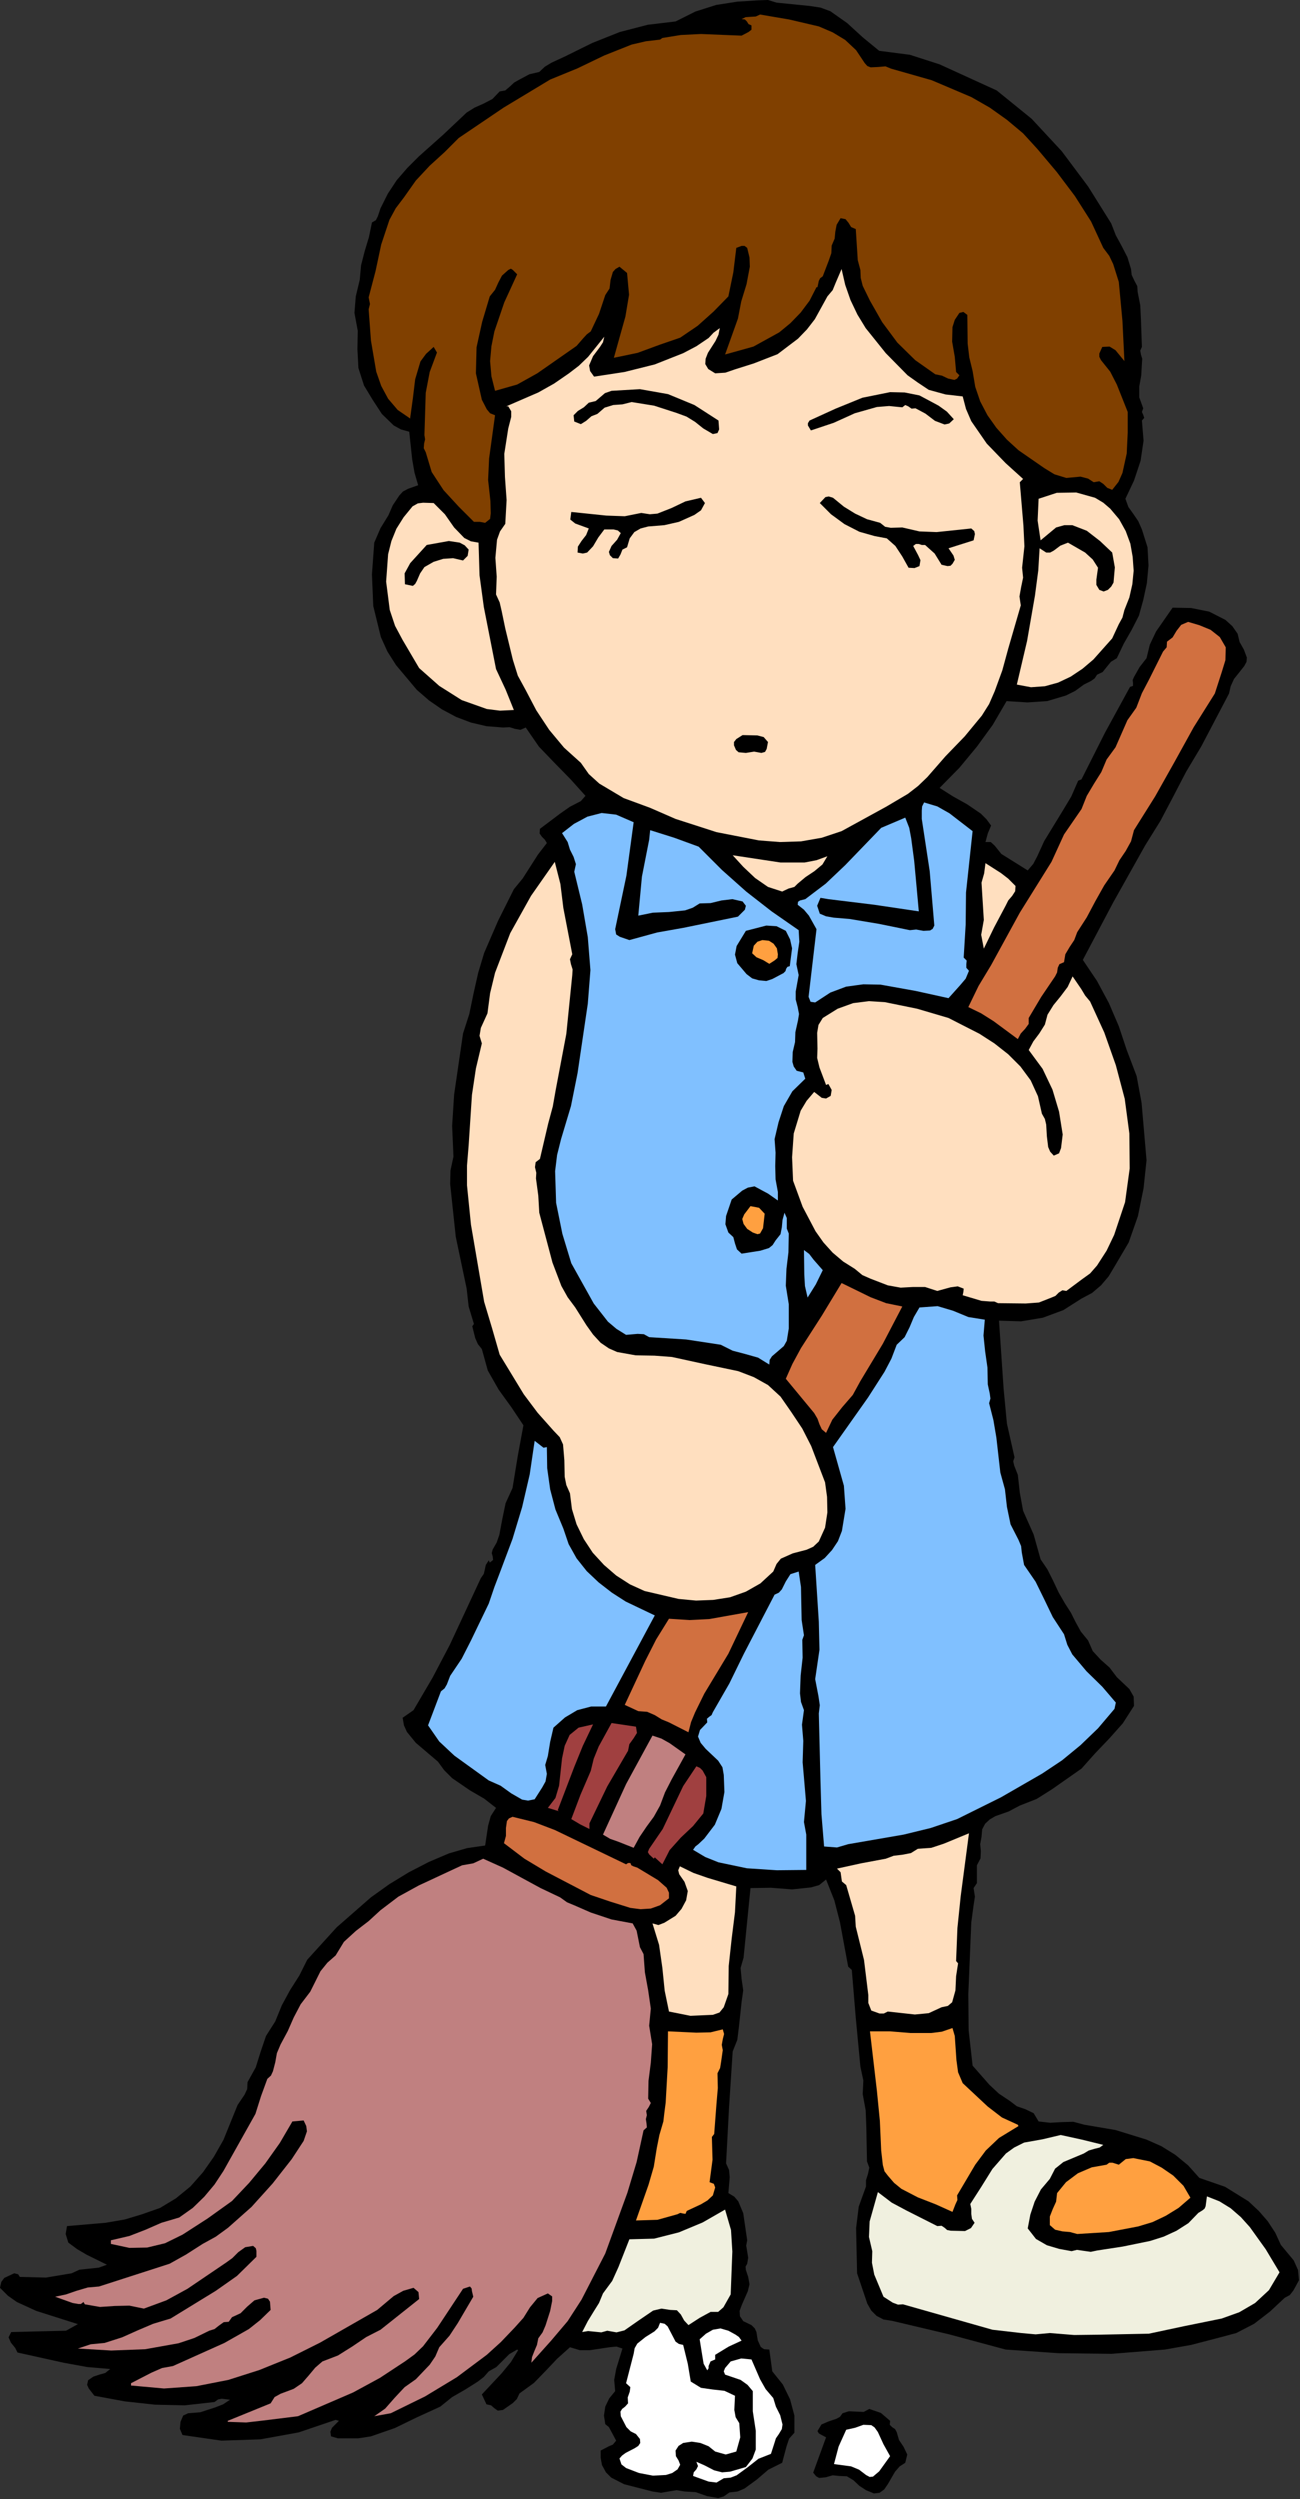<?xml version="1.0" encoding="UTF-8" standalone="no"?>
<svg
   xmlns:dc="http://purl.org/dc/elements/1.1/"
   xmlns:cc="http://creativecommons.org/ns#"
   xmlns:rdf="http://www.w3.org/1999/02/22-rdf-syntax-ns#"
   xmlns:svg="http://www.w3.org/2000/svg"
   xmlns="http://www.w3.org/2000/svg"
   xmlns:sodipodi="http://sodipodi.sourceforge.net/DTD/sodipodi-0.dtd"
   xmlns:inkscape="http://www.inkscape.org/namespaces/inkscape"
   version="1.0"
   width="100.051mm"
   height="192.303mm"
   id="svg98"
   sodipodi:docname="JPSCH006.WMF">
  <rect width="100%" height="100%" fill="#333333" stroke="none"/>
  <sodipodi:namedview
     pagecolor="#ffffff"
     bordercolor="#666666"
     borderopacity="1"
     objecttolerance="10"
     gridtolerance="10"
     guidetolerance="10"
     inkscape:pageopacity="0"
     inkscape:pageshadow="2"
     inkscape:window-width="640"
     inkscape:window-height="480"
     id="namedview100" />
  <defs
     id="defs6">
    <clipPath
       clipPathUnits="userSpaceOnUse"
       id="clipWmfPath1">
      <path
         d="M 0,0 L 378.048,0 L 378.048,726.72 L 0,726.72 z"
         id="path2" />
    </clipPath>
    <pattern
       id="WMFhbasepattern"
       patternUnits="userSpaceOnUse"
       width="6"
       height="6"
       x="0"
       y="0" />
  </defs>
  <path
     style="fill:#000000;fill-rule:evenodd;fill-opacity:1;stroke:none;"
     clip-path="url(#clipWmfPath1)"
     d="  M 235.488,1.728   L 238.656,2.208   L 241.536,3.264   L 246.432,6.72   L 250.944,10.848   L 255.744,14.784   L 264.672,15.936   L 273.312,18.72   L 289.92,26.304   L 300.096,34.56   L 308.832,43.968   L 316.512,54.24   L 323.232,64.992   L 324.576,68.448   L 326.304,71.616   L 327.936,74.784   L 328.992,78.24   L 329.184,79.968   L 329.952,81.6   L 330.816,83.232   L 330.912,84.864   L 331.68,88.8   L 331.872,92.736   L 332.16,100.896   L 331.68,101.952   L 331.872,103.104   L 332.256,104.352   L 332.16,105.696   L 331.968,109.152   L 331.392,112.416   L 331.392,115.584   L 332.544,118.752   L 332.16,119.808   L 332.544,120.672   L 332.832,121.536   L 332.16,122.304   L 332.64,128.16   L 331.776,134.016   L 329.856,139.776   L 327.36,145.056   L 328.224,147.456   L 329.664,149.472   L 331.104,151.584   L 332.16,153.984   L 333.792,159.168   L 334.08,164.448   L 333.6,169.632   L 332.544,174.528   L 331.296,179.04   L 329.184,183.168   L 326.88,187.2   L 324.864,191.424   L 323.136,192.48   L 321.888,194.016   L 320.736,195.456   L 319.104,196.224   L 318.432,197.28   L 317.376,198.048   L 315.264,199.104   L 312.768,200.928   L 310.08,202.272   L 304.608,203.904   L 298.848,204.288   L 292.8,203.904   L 288.768,210.816   L 284.16,217.152   L 279.072,223.296   L 273.312,229.152   L 277.248,231.648   L 281.376,233.952   L 285.312,236.64   L 286.944,238.272   L 288.288,240.096   L 287.328,242.4   L 286.656,244.896   L 288.192,244.896   L 289.344,245.952   L 291.264,248.352   L 298.944,253.152   L 300.576,251.232   L 301.728,249.024   L 303.744,244.608   L 309.024,235.968   L 311.616,231.648   L 313.632,227.04   L 314.592,226.656   L 321.408,213.12   L 328.704,199.776   L 329.568,199.488   L 329.568,198.624   L 329.472,197.76   L 329.856,196.896   L 331.488,194.016   L 333.504,191.424   L 334.464,187.488   L 336.288,183.648   L 341.088,176.736   L 346.464,176.832   L 351.744,177.888   L 356.448,180.288   L 358.464,182.112   L 360,184.32   L 360.576,186.72   L 361.824,188.928   L 362.688,191.232   L 362.592,192.48   L 361.92,193.728   L 358.944,197.472   L 357.984,199.584   L 357.504,201.696   L 349.44,217.056   L 345.024,224.448   L 341.28,231.648   L 337.536,238.752   L 333.12,245.856   L 323.808,262.464   L 314.976,279.168   L 319.104,285.312   L 322.56,291.744   L 325.44,298.464   L 327.744,305.376   L 330.624,312.96   L 332.064,320.736   L 333.504,337.44   L 332.64,345.6   L 331.008,353.664   L 328.32,361.344   L 324.192,368.352   L 322.464,371.232   L 320.256,373.824   L 317.664,376.032   L 314.592,377.664   L 309.312,381.024   L 303.36,383.232   L 297.024,384.288   L 290.592,384.096   L 291.936,403.968   L 292.896,414.048   L 295.104,423.84   L 294.72,424.992   L 295.008,426.24   L 296.064,428.928   L 296.64,434.112   L 297.6,439.392   L 300.672,446.304   L 302.688,453.504   L 304.704,456.48   L 306.336,459.744   L 307.968,463.2   L 309.792,466.368   L 311.52,469.056   L 312.864,471.744   L 314.4,474.528   L 316.512,477.12   L 317.856,480.192   L 320.16,482.688   L 322.752,484.992   L 324.864,487.776   L 328.512,491.232   L 329.76,493.44   L 329.856,496.128   L 326.592,501.216   L 322.656,505.632   L 318.528,509.952   L 314.592,514.368   L 305.952,520.416   L 301.536,523.2   L 296.64,525.12   L 293.376,526.848   L 289.536,528.192   L 287.904,529.152   L 286.56,530.4   L 285.696,532.032   L 285.504,534.24   L 285.12,536.352   L 285.312,538.368   L 285.216,540.48   L 284.16,542.496   L 284.16,546.048   L 284.16,547.68   L 283.2,549.12   L 283.584,551.616   L 283.2,554.112   L 282.528,559.104   L 281.664,579.936   L 281.76,590.496   L 282.912,600.768   L 287.808,606.336   L 290.592,608.928   L 293.76,611.04   L 295.776,612.576   L 298.272,613.44   L 300.672,614.592   L 302.112,616.992   L 305.472,617.376   L 308.832,617.184   L 312.192,617.088   L 315.456,617.952   L 324.48,619.488   L 333.504,622.272   L 337.824,624.192   L 341.856,626.688   L 345.6,629.76   L 348.864,633.408   L 356.352,636   L 363.168,640.224   L 366.144,643.008   L 368.736,645.984   L 370.944,649.344   L 372.576,652.896   L 376.32,657.408   L 377.568,660.192   L 377.856,663.168   L 376.224,666.144   L 375.168,667.488   L 373.728,668.256   L 369.408,672.288   L 364.8,675.84   L 359.616,678.528   L 353.856,680.064   L 346.464,681.984   L 338.88,683.328   L 323.328,684.576   L 307.776,684.384   L 292.512,683.328   L 276.096,678.912   L 259.488,674.976   L 256.992,674.592   L 254.976,673.536   L 253.44,672   L 252.288,669.984   L 249.312,661.152   L 249.024,648   L 249.792,641.76   L 251.904,635.904   L 251.904,634.08   L 252.48,632.256   L 252.864,630.432   L 252.192,628.608   L 252,618.624   L 251.808,613.728   L 250.944,609.024   L 251.136,605.088   L 250.272,601.056   L 248.928,586.848   L 247.776,572.928   L 246.72,571.968   L 244.32,559.008   L 242.688,552.672   L 240.288,546.624   L 238.272,548.256   L 235.872,548.928   L 230.4,549.504   L 224.256,549.024   L 218.304,549.12   L 216.288,569.376   L 215.424,572.352   L 215.712,575.52   L 216.192,578.88   L 215.712,582.24   L 214.944,589.44   L 214.464,593.28   L 213.12,596.64   L 212.064,612.96   L 211.2,629.184   L 212.064,631.104   L 212.256,633.216   L 211.872,637.824   L 213.6,638.88   L 214.752,640.224   L 216.192,643.68   L 217.344,651.552   L 217.056,653.088   L 217.344,654.816   L 217.632,656.64   L 217.344,658.368   L 216.864,659.232   L 216.96,660.192   L 217.632,662.208   L 218.016,664.32   L 217.536,666.336   L 215.808,670.272   L 215.136,672.096   L 215.232,673.632   L 216.192,675.072   L 218.592,676.224   L 219.552,677.184   L 220.032,678.24   L 220.416,680.64   L 221.28,682.56   L 222.24,683.232   L 223.776,683.328   L 224.64,689.664   L 227.712,693.504   L 229.824,697.824   L 231.072,702.528   L 231.072,707.52   L 229.536,709.248   L 228.768,711.552   L 227.52,716.256   L 223.488,718.272   L 220.128,721.152   L 216.576,723.744   L 214.56,724.608   L 212.16,724.896   L 210.528,726.048   L 208.896,726.528   L 205.632,725.952   L 202.368,724.8   L 199.104,724.608   L 196.8,724.224   L 194.496,724.608   L 192.288,724.992   L 189.792,724.608   L 181.536,722.496   L 177.792,720.576   L 176.256,719.04   L 175.104,716.928   L 174.72,714.816   L 174.72,712.704   L 177.12,711.456   L 178.272,710.976   L 179.232,709.824   L 177.792,707.136   L 177.12,705.888   L 176.064,705.024   L 175.68,702.528   L 176.064,699.936   L 177.216,697.536   L 178.944,695.424   L 178.656,692.16   L 179.232,688.992   L 181.056,683.04   L 179.328,682.464   L 177.312,682.656   L 171.552,683.52   L 168.672,683.52   L 165.792,682.656   L 162.048,686.016   L 158.688,689.568   L 155.328,693.024   L 151.104,696.096   L 150.336,697.728   L 149.184,698.88   L 146.304,700.896   L 144.768,701.088   L 143.712,700.32   L 142.848,699.552   L 141.504,699.264   L 140.16,696.384   L 145.92,690.24   L 148.608,686.976   L 150.72,683.52   L 150.432,683.328   L 148.128,684.672   L 146.208,686.592   L 144.384,688.416   L 142.176,689.664   L 140.736,691.296   L 139.008,692.64   L 135.36,694.944   L 131.52,697.152   L 128.064,699.936   L 121.344,703.008   L 114.816,706.176   L 107.904,708.576   L 104.16,709.152   L 100.128,709.152   L 98.304,709.152   L 96.288,708.576   L 96.096,707.232   L 96.576,706.08   L 98.592,704.064   L 97.632,703.776   L 86.88,707.424   L 75.744,709.44   L 64.416,709.824   L 53.088,708.192   L 52.32,706.368   L 52.512,704.352   L 53.28,702.528   L 54.72,701.856   L 58.272,701.568   L 62.688,700.128   L 64.896,699.264   L 66.912,697.92   L 64.512,697.632   L 63.456,697.824   L 62.4,698.592   L 53.76,699.552   L 45.024,699.36   L 36.288,698.4   L 27.456,696.768   L 25.824,694.656   L 25.344,693.6   L 25.632,692.256   L 27.168,691.2   L 28.896,690.624   L 30.624,690.144   L 32.064,688.992   L 25.344,688.416   L 18.528,687.168   L 5.088,684.192   L 4.416,682.848   L 3.168,681.312   L 2.496,679.776   L 3.264,678.24   L 10.944,678.048   L 19.2,677.856   L 22.656,675.936   L 10.56,672.096   L 4.896,669.504   L 2.304,667.68   L 0,665.376   L 0.384,663.648   L 1.248,662.496   L 4.128,661.152   L 5.28,661.44   L 5.76,662.208   L 13.344,662.4   L 20.832,661.152   L 23.136,660.096   L 25.92,659.808   L 28.704,659.52   L 31.104,658.656   L 25.248,655.776   L 22.464,654.144   L 19.872,652.224   L 19.104,649.728   L 19.488,647.424   L 30.72,646.464   L 36.288,645.504   L 41.376,643.968   L 46.56,642.144   L 51.168,639.36   L 55.392,635.904   L 59.04,631.776   L 62.208,627.264   L 64.992,622.368   L 69.12,612.192   L 71.136,609.216   L 71.904,607.584   L 72,605.568   L 74.4,601.248   L 75.84,596.64   L 77.376,592.128   L 80.064,587.904   L 81.984,583.2   L 84.384,578.784   L 87.072,574.56   L 89.376,569.952   L 97.92,560.544   L 107.904,551.808   L 113.28,547.968   L 118.944,544.512   L 124.704,541.536   L 130.56,539.04   L 135.84,537.504   L 141.12,536.736   L 141.984,530.976   L 142.752,528.192   L 144.288,525.792   L 140.832,523.104   L 136.704,520.704   L 131.52,517.152   L 129.216,514.848   L 127.392,512.352   L 120.96,506.88   L 118.368,503.712   L 117.504,501.792   L 117.12,499.584   L 120.288,497.376   L 125.856,487.872   L 130.848,478.368   L 139.872,458.976   L 140.736,457.728   L 141.024,456.48   L 141.312,455.136   L 142.176,453.792   L 142.464,454.464   L 143.424,453.696   L 143.328,452.736   L 143.04,451.68   L 143.328,450.624   L 144.48,448.608   L 145.248,446.4   L 146.112,441.792   L 147.072,437.184   L 149.088,432.768   L 150.624,423.36   L 152.256,414.528   L 148.8,409.344   L 145.056,404.16   L 141.888,398.592   L 140.16,392.352   L 139.008,390.912   L 138.24,389.184   L 137.376,385.728   L 137.856,385.056   L 136.32,379.968   L 135.744,374.784   L 132.576,359.712   L 130.944,344.352   L 131.04,340.416   L 131.904,336.384   L 131.52,327.456   L 132.096,318.336   L 134.688,300.576   L 136.512,294.912   L 137.76,288.864   L 139.104,282.912   L 140.832,277.152   L 144.864,267.84   L 149.472,258.624   L 152.064,255.456   L 154.272,252   L 156.48,248.544   L 159.072,245.184   L 158.496,244.224   L 157.632,243.36   L 156.96,242.4   L 157.056,241.056   L 162.912,236.64   L 165.792,234.624   L 168.96,232.992   L 170.304,231.456   L 165.984,226.656   L 161.376,221.952   L 156.768,217.152   L 152.928,211.584   L 151.392,212.256   L 149.76,211.968   L 148.224,211.488   L 146.304,211.584   L 141.504,211.2   L 136.992,210.144   L 132.672,208.512   L 128.544,206.304   L 124.8,203.712   L 121.248,200.64   L 115.2,193.44   L 112.704,189.504   L 110.784,185.28   L 108.576,176.256   L 108.192,167.04   L 108.864,157.824   L 110.688,153.6   L 112.992,149.856   L 114.24,146.976   L 116.16,144.096   L 117.216,142.944   L 118.656,142.176   L 121.632,141.12   L 120.576,137.472   L 119.904,133.632   L 119.04,125.568   L 116.64,124.896   L 114.528,123.744   L 111.072,120.384   L 108.384,116.256   L 105.888,112.128   L 104.256,107.04   L 103.968,101.568   L 104.064,96.192   L 103.104,91.008   L 103.488,86.208   L 104.64,81.408   L 105.024,77.184   L 106.08,73.056   L 107.328,68.928   L 108.192,64.704   L 109.344,64.032   L 109.92,62.88   L 110.688,60.576   L 112.8,56.352   L 115.392,52.416   L 118.464,48.864   L 121.824,45.504   L 128.928,39.168   L 135.744,32.736   L 138.048,31.296   L 140.64,30.144   L 143.232,28.8   L 145.344,26.592   L 146.976,26.304   L 148.224,25.248   L 149.568,24   L 151.104,23.136   L 153.984,21.6   L 156.864,20.928   L 158.496,19.392   L 160.416,18.24   L 164.544,16.32   L 172.32,12.48   L 180.288,9.312   L 188.448,7.2   L 196.512,6.24   L 202.272,3.36   L 208.32,1.44   L 214.464,0.48   L 220.512,0.096   L 223.392,0   L 225.888,0.768   L 235.488,1.728  z "
     id="path8" />
  <path
     style="fill:#804000;fill-rule:evenodd;fill-opacity:1;stroke:none;"
     clip-path="url(#clipWmfPath1)"
     d="  M 251.52,18.336   L 252.288,19.2   L 253.248,19.584   L 255.36,19.488   L 257.568,19.296   L 259.2,19.968   L 271.008,23.328   L 282.528,28.224   L 287.904,31.296   L 292.896,34.848   L 297.6,38.784   L 301.728,43.296   L 307.392,50.016   L 312.672,57.024   L 317.376,64.416   L 320.928,72.096   L 322.656,74.4   L 323.808,76.8   L 325.44,81.984   L 326.496,93.312   L 327.072,105.024   L 324.48,101.856   L 322.752,100.8   L 320.64,100.896   L 319.776,102.816   L 319.776,103.776   L 320.256,104.736   L 322.944,108.096   L 324.864,111.84   L 328.032,119.808   L 328.032,125.856   L 327.744,131.904   L 326.496,137.568   L 325.344,140.16   L 323.52,142.464   L 322.08,141.888   L 320.928,140.736   L 319.776,139.968   L 318.144,140.256   L 316.512,139.2   L 314.304,138.624   L 310.176,139.008   L 306.72,137.952   L 303.744,136.128   L 296.256,130.944   L 292.896,127.872   L 289.824,124.416   L 287.232,120.768   L 285.12,116.736   L 283.68,112.512   L 282.912,107.904   L 281.952,103.968   L 281.472,99.936   L 281.376,91.584   L 280.224,90.72   L 279.072,91.008   L 277.728,93.024   L 277.056,95.136   L 276.96,99.36   L 277.728,103.776   L 278.112,108.192   L 279.072,109.152   L 278.4,110.112   L 277.632,110.496   L 275.808,110.112   L 273.984,109.248   L 272.064,108.864   L 266.208,104.736   L 261.024,99.648   L 256.608,93.696   L 253.056,87.456   L 250.944,83.136   L 250.368,80.832   L 250.272,78.528   L 249.504,75.648   L 249.312,72.576   L 248.928,66.624   L 247.584,66.048   L 246.816,64.8   L 245.952,63.744   L 244.512,63.456   L 243.36,65.376   L 242.976,67.392   L 242.784,69.408   L 241.92,71.424   L 241.824,73.632   L 241.056,75.84   L 239.328,80.352   L 238.56,80.928   L 238.176,81.696   L 237.792,83.52   L 237.504,83.52   L 235.488,87.456   L 232.896,90.912   L 229.92,93.984   L 226.656,96.672   L 219.168,100.8   L 210.912,103.104   L 214.656,92.64   L 215.616,87.648   L 217.152,82.656   L 218.112,77.568   L 218.016,74.88   L 217.344,72.096   L 216.576,71.52   L 215.712,71.52   L 214.176,72.096   L 213.312,79.2   L 211.872,86.208   L 207.552,90.624   L 202.944,94.752   L 197.856,98.208   L 192,100.224   L 185.472,102.624   L 178.56,104.064   L 181.92,92.064   L 182.976,85.728   L 182.4,79.392   L 180.192,77.568   L 179.04,78.24   L 178.272,79.104   L 177.6,81.408   L 177.312,83.904   L 176.064,85.824   L 174.24,91.296   L 171.84,96.384   L 170.688,97.248   L 169.632,98.4   L 167.712,100.608   L 156.288,108.576   L 150.432,111.84   L 144,113.664   L 142.944,109.44   L 142.56,105.024   L 142.944,100.704   L 143.808,96.384   L 146.688,87.936   L 150.432,79.776   L 149.184,78.528   L 148.608,78.144   L 147.84,78.528   L 146.016,80.16   L 144.96,82.176   L 144,84.288   L 142.464,86.208   L 140.256,93.6   L 138.624,100.992   L 138.432,108.576   L 140.16,116.256   L 141.6,119.04   L 142.56,120.192   L 144,120.768   L 142.272,133.344   L 141.984,139.584   L 142.656,145.728   L 142.752,149.28   L 142.56,150.912   L 141.12,152.064   L 139.584,151.776   L 137.856,151.776   L 133.44,147.36   L 129.024,142.56   L 125.568,137.28   L 123.84,131.52   L 123.264,130.368   L 123.36,129.024   L 123.648,127.776   L 123.456,126.528   L 123.84,114.24   L 124.992,108.192   L 127.104,102.528   L 126.144,100.896   L 123.936,102.912   L 122.304,105.12   L 120.768,110.304   L 120.096,115.872   L 119.328,121.44   L 119.328,121.728   L 115.68,119.232   L 112.896,115.968   L 110.88,112.224   L 109.44,108.096   L 107.904,99.072   L 107.232,89.952   L 107.616,88.416   L 107.232,86.496   L 109.248,78.816   L 110.88,71.136   L 113.28,63.936   L 115.104,60.576   L 117.504,57.408   L 120.96,52.512   L 124.992,48.192   L 129.312,44.256   L 133.44,40.128   L 146.496,31.296   L 160.032,23.136   L 168,19.872   L 175.776,16.128   L 183.744,12.96   L 187.872,12   L 192,11.52   L 192.672,11.04   L 198.048,10.176   L 203.904,9.888   L 215.712,10.368   L 217.728,9.312   L 218.592,8.64   L 218.592,7.392   L 217.728,7.008   L 217.248,6.24   L 216.672,5.664   L 215.712,5.568   L 216.864,4.992   L 218.304,4.896   L 219.84,4.8   L 221.088,4.224   L 229.536,5.664   L 238.176,7.68   L 242.208,9.408   L 245.856,11.616   L 249.024,14.592   L 251.52,18.336  z "
     id="path10" />
  <path
     style="fill:#ffdfbf;fill-rule:evenodd;fill-opacity:1;stroke:none;"
     clip-path="url(#clipWmfPath1)"
     d="  M 264,109.152   L 266.976,111.264   L 270.144,113.376   L 275.04,114.72   L 280.032,115.296   L 280.992,118.944   L 282.528,122.496   L 287.04,129.024   L 292.512,134.688   L 297.6,139.296   L 296.64,140.256   L 297.696,152.832   L 297.984,158.88   L 297.312,165.12   L 297.6,168   L 297.024,170.784   L 296.544,173.472   L 296.928,176.064   L 293.28,188.64   L 291.552,194.976   L 289.344,201.024   L 287.712,204.768   L 285.6,208.128   L 280.608,214.176   L 275.04,219.936   L 269.76,225.984   L 267.072,228.576   L 264.096,230.88   L 257.76,234.624   L 244.8,241.728   L 239.04,243.648   L 232.992,244.704   L 226.848,244.896   L 220.704,244.416   L 208.416,242.016   L 196.512,238.176   L 189.024,234.912   L 181.44,232.128   L 174.336,227.904   L 171.264,225.12   L 168.96,221.856   L 164.064,217.44   L 159.744,212.256   L 156,206.592   L 152.928,200.736   L 150.624,196.512   L 149.184,191.904   L 146.976,182.784   L 145.92,177.696   L 145.344,175.2   L 144.288,172.896   L 144.48,167.712   L 144.096,162.24   L 144.576,156.96   L 145.44,154.56   L 146.976,152.352   L 147.36,145.44   L 146.88,138.72   L 146.688,132   L 147.84,124.608   L 148.704,121.248   L 148.704,119.616   L 147.84,118.176   L 147.264,118.176   L 156.576,114.144   L 161.184,111.552   L 165.504,108.576   L 168.384,106.368   L 171.072,103.776   L 175.776,97.92   L 175.392,99.552   L 174.528,100.896   L 172.512,103.584   L 171.36,106.272   L 171.648,107.904   L 172.8,109.536   L 181.632,108.192   L 190.464,105.984   L 198.72,102.72   L 202.56,100.704   L 206.112,98.304   L 207.552,96.768   L 209.376,95.424   L 208.992,97.344   L 208.128,99.168   L 205.92,102.624   L 205.248,104.352   L 205.152,105.888   L 206.016,107.328   L 208.032,108.576   L 211.008,108.384   L 213.792,107.424   L 219.264,105.696   L 226.176,103.008   L 232.128,98.496   L 234.72,95.808   L 237.024,92.832   L 240.672,86.208   L 242.208,84.384   L 243.072,82.272   L 244.8,78.24   L 245.856,82.848   L 247.392,87.264   L 249.408,91.488   L 251.808,95.424   L 257.664,102.72   L 264,109.152  z "
     id="path12" />
  <path
     style="fill:#000000;fill-rule:evenodd;fill-opacity:1;stroke:none;"
     clip-path="url(#clipWmfPath1)"
     d="  M 208.992,122.304   L 209.184,124.896   L 208.704,125.952   L 207.36,126.24   L 204.576,124.608   L 202.176,122.688   L 199.68,121.152   L 196.8,120.096   L 190.272,117.984   L 183.744,116.928   L 181.056,117.6   L 178.368,117.792   L 175.872,118.56   L 173.76,120.384   L 172.032,121.056   L 170.496,122.4   L 168.96,123.36   L 167.04,122.592   L 166.848,120.768   L 168.096,119.52   L 169.824,118.464   L 171.264,117.12   L 173.28,116.64   L 174.624,115.488   L 175.968,114.336   L 177.888,113.664   L 186.144,113.184   L 194.304,114.624   L 201.984,117.792   L 208.992,122.304  z "
     id="path14" />
  <path
     style="fill:#000000;fill-rule:evenodd;fill-opacity:1;stroke:none;"
     clip-path="url(#clipWmfPath1)"
     d="  M 277.44,121.92   L 276.096,123.168   L 274.752,123.456   L 271.968,122.4   L 269.184,120.288   L 266.304,118.752   L 265.152,118.848   L 264.192,118.176   L 263.328,117.792   L 262.464,118.464   L 258.624,118.08   L 255.072,118.368   L 248.64,120.192   L 242.496,122.976   L 235.872,125.184   L 235.008,123.744   L 235.008,123.072   L 235.488,122.304   L 243.072,118.848   L 250.848,115.68   L 258.912,114.048   L 263.136,114.144   L 267.456,115.008   L 273.024,117.984   L 275.424,119.712   L 277.44,121.92  z "
     id="path16" />
  <path
     style="fill:#ffdfbf;fill-rule:evenodd;fill-opacity:1;stroke:none;"
     clip-path="url(#clipWmfPath1)"
     d="  M 322.944,147.936   L 325.536,151.008   L 327.456,154.464   L 328.8,158.112   L 329.472,161.952   L 329.76,165.984   L 329.376,169.92   L 328.512,173.76   L 327.072,177.408   L 326.496,179.616   L 325.44,181.536   L 323.52,185.664   L 318.048,191.808   L 314.88,194.496   L 311.424,196.8   L 307.776,198.528   L 303.936,199.584   L 299.904,199.872   L 295.776,199.104   L 298.752,186.432   L 301.056,173.184   L 302.016,165.888   L 302.4,159.456   L 304.32,160.704   L 305.472,160.704   L 306.528,160.128   L 308.448,158.688   L 310.656,157.824   L 315.648,160.704   L 317.856,162.72   L 319.392,165.12   L 318.912,168.576   L 318.912,170.112   L 319.776,171.552   L 321.024,172.032   L 322.272,171.552   L 323.232,170.592   L 323.904,169.44   L 324.288,165.024   L 323.52,160.704   L 319.968,157.344   L 316.128,154.368   L 311.904,152.736   L 309.6,152.736   L 307.2,153.408   L 302.688,157.152   L 301.824,151.392   L 302.112,145.056   L 307.392,143.328   L 313.056,143.232   L 318.528,144.768   L 320.928,146.208   L 322.944,147.936  z "
     id="path18" />
  <path
     style="fill:#000000;fill-rule:evenodd;fill-opacity:1;stroke:none;"
     clip-path="url(#clipWmfPath1)"
     d="  M 205.056,146.304   L 203.904,148.416   L 201.984,149.76   L 197.472,151.776   L 193.248,152.736   L 188.544,153.12   L 186.336,153.696   L 184.512,154.752   L 183.168,156.576   L 182.4,159.168   L 181.056,159.84   L 180.48,161.28   L 179.808,162.432   L 178.272,162.336   L 177.408,161.472   L 177.12,160.512   L 177.888,158.784   L 179.52,156.96   L 180.576,155.04   L 179.712,154.272   L 178.464,153.984   L 175.776,153.984   L 174.048,156.288   L 172.512,158.88   L 170.784,160.704   L 169.536,160.992   L 168,160.704   L 168.096,158.976   L 169.152,157.344   L 170.496,155.616   L 171.264,153.696   L 167.328,152.256   L 165.888,151.104   L 166.176,148.896   L 176.352,149.952   L 181.728,150.144   L 186.528,149.184   L 189.024,149.568   L 191.232,149.376   L 195.36,147.744   L 199.392,145.824   L 203.904,144.768   L 205.056,146.304  z "
     id="path20" />
  <path
     style="fill:#000000;fill-rule:evenodd;fill-opacity:1;stroke:none;"
     clip-path="url(#clipWmfPath1)"
     d="  M 242.304,144.768   L 245.472,147.36   L 248.736,149.376   L 252.192,151.008   L 256.032,152.064   L 257.472,153.216   L 259.104,153.504   L 262.464,153.408   L 267.456,154.56   L 272.448,154.752   L 282.528,153.696   L 283.392,154.464   L 283.584,155.328   L 283.2,157.152   L 275.904,159.456   L 277.344,161.568   L 277.728,162.816   L 277.056,163.968   L 276.48,164.544   L 275.616,164.64   L 273.888,164.256   L 271.872,160.992   L 269.088,158.496   L 268.128,158.496   L 267.264,158.208   L 266.4,158.208   L 265.632,158.784   L 267.072,161.472   L 267.744,162.912   L 267.456,164.64   L 266.016,165.216   L 264.288,165.12   L 262.464,161.856   L 260.448,158.784   L 257.952,156.576   L 254.4,155.904   L 249.984,154.656   L 245.664,152.448   L 241.728,149.568   L 238.464,146.304   L 240.096,144.576   L 241.056,144.384   L 242.304,144.768  z "
     id="path22" />
  <path
     style="fill:#ffdfbf;fill-rule:evenodd;fill-opacity:1;stroke:none;"
     clip-path="url(#clipWmfPath1)"
     d="  M 126.144,146.304   L 129.408,149.568   L 132.096,153.408   L 135.072,156.48   L 136.992,157.44   L 139.2,157.824   L 139.488,167.328   L 140.736,176.544   L 144.288,194.592   L 147.072,200.544   L 149.472,206.496   L 145.44,206.688   L 141.6,206.208   L 134.304,203.616   L 127.776,199.488   L 121.92,194.304   L 117.12,186.144   L 114.912,182.016   L 113.376,177.408   L 112.32,169.152   L 112.896,161.184   L 113.856,157.344   L 115.296,153.792   L 117.408,150.432   L 120,147.264   L 121.536,146.4   L 123.072,146.208   L 126.144,146.304  z "
     id="path24" />
  <path
     style="fill:#000000;fill-rule:evenodd;fill-opacity:1;stroke:none;"
     clip-path="url(#clipWmfPath1)"
     d="  M 136.32,159.84   L 136.032,161.664   L 134.688,163.008   L 131.808,162.336   L 128.928,162.528   L 126.144,163.392   L 123.456,164.928   L 122.208,166.752   L 121.248,168.96   L 120.768,169.824   L 120.096,170.4   L 117.792,169.92   L 117.696,166.752   L 119.328,163.776   L 124.128,158.496   L 130.56,157.344   L 133.728,157.824   L 135.168,158.592   L 136.32,159.84  z "
     id="path26" />
  <path
     style="fill:#d17040;fill-rule:evenodd;fill-opacity:1;stroke:none;"
     clip-path="url(#clipWmfPath1)"
     d="  M 356.544,188.256   L 356.448,192   L 355.392,195.456   L 353.376,201.696   L 347.232,211.488   L 341.664,221.568   L 336,231.648   L 329.856,241.44   L 328.992,244.704   L 327.456,247.488   L 325.632,250.176   L 324.192,253.152   L 321.216,257.472   L 318.624,262.08   L 316.128,266.784   L 313.344,271.104   L 312.48,273.408   L 311.136,275.424   L 309.888,277.536   L 309.504,279.84   L 308.16,280.416   L 307.68,281.472   L 307.488,282.816   L 306.912,283.968   L 302.88,289.92   L 299.232,296.064   L 299.232,297.792   L 298.176,299.232   L 296.928,300.576   L 296.064,302.208   L 289.056,297.024   L 285.408,294.72   L 281.664,292.896   L 284.64,286.752   L 288.288,280.704   L 296.64,265.44   L 305.856,250.656   L 309.504,242.688   L 314.592,235.296   L 316.128,231.456   L 318.24,227.904   L 320.352,224.544   L 321.888,220.896   L 324.48,217.344   L 326.208,213.408   L 327.936,209.472   L 330.528,205.824   L 332.16,201.6   L 334.272,197.568   L 338.304,189.504   L 339.36,188.256   L 339.456,186.624   L 341.088,185.376   L 342.24,183.456   L 343.584,181.728   L 345.6,180.864   L 348.864,181.824   L 352.128,183.168   L 354.816,185.28   L 356.544,188.256  z "
     id="path28" />
  <path
     style="fill:#000000;fill-rule:evenodd;fill-opacity:1;stroke:none;"
     clip-path="url(#clipWmfPath1)"
     d="  M 223.392,215.808   L 223.008,217.824   L 222.528,218.688   L 221.472,218.976   L 219.36,218.592   L 216.96,218.976   L 214.848,218.784   L 214.08,218.112   L 213.504,216.768   L 213.504,215.808   L 214.176,214.944   L 216,213.792   L 220.32,213.888   L 222.144,214.368   L 223.392,215.808  z "
     id="path30" />
  <path
     style="fill:#80c0ff;fill-rule:evenodd;fill-opacity:1;stroke:none;"
     clip-path="url(#clipWmfPath1)"
     d="  M 282.912,241.728   L 280.992,259.584   L 280.896,268.896   L 280.32,278.496   L 281.184,279.36   L 281.088,280.416   L 281.088,281.472   L 281.856,282.336   L 280.896,284.64   L 279.264,286.56   L 275.904,290.304   L 266.304,288.192   L 256.128,286.368   L 251.136,286.272   L 246.144,286.944   L 241.536,288.672   L 237.12,291.552   L 235.776,291.36   L 235.2,289.92   L 237.504,270.24   L 235.296,266.304   L 233.856,264.576   L 232.032,263.136   L 232.128,262.272   L 232.704,261.888   L 234.24,261.504   L 240.192,256.992   L 245.856,251.616   L 256.32,240.768   L 263.328,237.792   L 264.48,240.768   L 265.056,243.84   L 265.92,250.368   L 266.592,257.664   L 267.264,265.056   L 254.304,263.136   L 240.96,261.504   L 238.656,261.12   L 237.696,263.424   L 238.464,265.728   L 240.288,266.496   L 242.496,266.88   L 247.104,267.264   L 255.744,268.704   L 264.672,270.528   L 266.496,270.336   L 268.608,270.72   L 270.528,270.624   L 271.296,270.144   L 271.776,269.184   L 270.432,253.344   L 268.128,238.176   L 268.128,235.776   L 268.224,234.528   L 268.8,233.376   L 272.64,234.528   L 276.192,236.544   L 282.912,241.728  z "
     id="path32" />
  <path
     style="fill:#80c0ff;fill-rule:evenodd;fill-opacity:1;stroke:none;"
     clip-path="url(#clipWmfPath1)"
     d="  M 184.32,239.136   L 182.208,254.688   L 178.944,270.24   L 179.232,271.776   L 180.288,272.448   L 183.072,273.408   L 191.136,271.2   L 198.72,269.856   L 214.656,266.592   L 216.672,264.576   L 216.96,263.424   L 216,262.176   L 213.024,261.504   L 209.856,261.888   L 206.688,262.656   L 203.52,262.752   L 201.504,264   L 199.296,264.768   L 194.592,265.248   L 189.888,265.44   L 185.664,266.304   L 186.72,254.976   L 188.832,244.224   L 189.12,241.44   L 196.128,243.648   L 203.232,246.24   L 210.048,253.056   L 217.056,259.296   L 224.448,265.056   L 232.32,270.528   L 232.512,273.888   L 232.032,277.152   L 231.648,280.416   L 232.32,283.584   L 231.456,288.384   L 231.456,290.688   L 232.032,292.896   L 232.416,294.912   L 232.128,296.736   L 231.36,300.192   L 231.264,303.072   L 230.592,305.952   L 230.496,308.832   L 230.88,310.176   L 231.744,311.424   L 233.664,311.904   L 234.24,313.728   L 230.496,317.376   L 228,321.696   L 226.464,326.4   L 225.312,331.296   L 225.6,335.232   L 225.504,339.168   L 225.6,343.008   L 226.272,346.656   L 226.272,349.152   L 223.392,347.136   L 219.456,345.024   L 217.536,345.408   L 215.904,346.272   L 212.832,348.864   L 211.2,353.664   L 211.008,356.064   L 211.872,358.464   L 213.312,359.808   L 213.792,361.632   L 214.368,363.36   L 215.712,364.608   L 221.184,363.744   L 223.68,362.976   L 224.736,362.112   L 225.6,360.768   L 227.04,358.944   L 227.424,356.928   L 227.616,354.816   L 228.192,352.704   L 228.864,354.24   L 228.864,355.776   L 228.864,357.312   L 229.44,358.752   L 229.344,364.224   L 228.768,369.024   L 228.576,373.92   L 229.44,379.296   L 229.44,386.4   L 228.864,389.952   L 228,391.488   L 226.56,392.736   L 224.544,394.464   L 223.872,395.52   L 223.776,396.864   L 220.512,394.848   L 216.768,393.792   L 213.12,392.832   L 209.664,391.104   L 199.584,389.568   L 188.832,388.896   L 187.296,388.032   L 185.472,387.936   L 182.112,388.224   L 179.328,386.496   L 176.832,384.384   L 172.704,379.104   L 166.176,367.392   L 163.584,358.848   L 161.76,349.824   L 161.472,340.608   L 162.048,335.904   L 163.2,331.296   L 166.08,321.696   L 168,312.096   L 170.976,291.936   L 171.744,282.144   L 170.976,272.544   L 169.344,263.04   L 167.04,253.536   L 167.52,251.328   L 166.848,249.216   L 165.792,247.104   L 165.12,244.896   L 163.488,242.304   L 166.944,239.616   L 170.88,237.504   L 175.008,236.448   L 179.232,236.928   L 184.32,239.136  z "
     id="path34" />
  <path
     style="fill:#ffdfbf;fill-rule:evenodd;fill-opacity:1;stroke:none;"
     clip-path="url(#clipWmfPath1)"
     d="  M 240.672,249.024   L 239.232,251.424   L 236.928,253.344   L 234.336,255.072   L 232.032,256.992   L 231.072,257.952   L 229.344,258.432   L 227.52,259.296   L 223.392,257.952   L 219.648,255.36   L 216.192,252.096   L 213.12,248.736   L 227.04,250.848   L 234.048,250.848   L 237.504,250.176   L 240.672,249.024  z "
     id="path36" />
  <path
     style="fill:#ffdfbf;fill-rule:evenodd;fill-opacity:1;stroke:none;"
     clip-path="url(#clipWmfPath1)"
     d="  M 163.872,264.096   L 166.464,277.536   L 165.792,278.976   L 166.08,280.416   L 166.56,281.952   L 166.464,283.584   L 164.736,300.672   L 161.664,316.896   L 160.8,321.792   L 159.456,326.784   L 157.056,337.056   L 155.808,338.016   L 155.616,339.456   L 156,341.088   L 155.904,342.72   L 156.576,347.712   L 156.864,352.704   L 160.704,367.2   L 163.296,374.016   L 165.12,377.28   L 167.328,380.256   L 170.592,385.44   L 172.512,388.128   L 174.72,390.528   L 177.12,392.16   L 179.52,393.216   L 184.896,394.176   L 190.368,394.272   L 195.456,394.656   L 205.152,396.768   L 214.752,398.784   L 219.264,400.512   L 223.392,402.816   L 227.04,406.176   L 230.112,410.592   L 233.376,415.488   L 235.968,420.576   L 240,431.136   L 240.576,435.36   L 240.672,439.872   L 240,444.288   L 238.176,448.32   L 236.544,449.856   L 234.624,450.72   L 230.592,451.776   L 227.136,453.312   L 225.888,454.848   L 224.928,457.056   L 221.184,460.512   L 216.96,462.912   L 212.352,464.544   L 207.456,465.312   L 202.464,465.504   L 197.376,465.024   L 187.488,462.72   L 183.264,460.8   L 179.232,458.208   L 175.68,455.136   L 172.416,451.584   L 169.824,447.648   L 167.712,443.328   L 166.368,438.912   L 165.792,434.304   L 164.736,431.904   L 164.256,429.504   L 164.16,424.704   L 163.776,420.096   L 162.816,417.984   L 160.992,416.064   L 156.384,410.88   L 152.352,405.504   L 145.344,393.984   L 143.136,386.304   L 140.832,378.624   L 136.992,356.16   L 135.84,344.736   L 135.84,338.976   L 136.32,333.12   L 137.28,318.432   L 138.432,310.752   L 140.16,303.456   L 139.488,301.248   L 139.872,298.944   L 141.792,294.72   L 142.56,288.864   L 144,282.912   L 148.416,271.392   L 154.464,260.544   L 161.376,250.656   L 163.008,257.088   L 163.872,264.096  z "
     id="path38" />
  <path
     style="fill:#ffdfbf;fill-rule:evenodd;fill-opacity:1;stroke:none;"
     clip-path="url(#clipWmfPath1)"
     d="  M 295.392,257.664   L 295.296,259.2   L 294.432,260.544   L 293.28,261.888   L 292.512,263.424   L 289.152,269.76   L 286.176,275.904   L 285.408,271.872   L 286.176,267.552   L 285.504,256.704   L 286.272,254.016   L 286.656,251.04   L 291.168,253.92   L 293.28,255.552   L 295.392,257.664  z "
     id="path40" />
  <path
     style="fill:#000000;fill-rule:evenodd;fill-opacity:1;stroke:none;"
     clip-path="url(#clipWmfPath1)"
     d="  M 228.576,270.72   L 229.824,273.216   L 230.4,275.808   L 229.728,280.992   L 229.056,281.184   L 228.672,281.76   L 228.48,282.432   L 227.904,283.008   L 224.64,284.736   L 222.912,285.312   L 220.8,285.12   L 218.784,284.544   L 217.152,283.296   L 214.464,280.128   L 213.792,277.632   L 214.272,275.136   L 216.96,270.72   L 222.912,269.184   L 225.888,269.376   L 228.576,270.72  z "
     id="path42" />
  <path
     style="fill:#ffa040;fill-rule:evenodd;fill-opacity:1;stroke:none;"
     clip-path="url(#clipWmfPath1)"
     d="  M 226.272,277.536   L 226.176,278.592   L 225.408,279.264   L 223.776,280.32   L 222.048,279.264   L 220.032,278.4   L 218.784,277.248   L 219.264,275.04   L 220.32,273.888   L 221.76,273.408   L 223.68,273.6   L 225.024,274.464   L 225.984,275.808   L 226.272,277.536  z "
     id="path44" />
  <path
     style="fill:#ffdfbf;fill-rule:evenodd;fill-opacity:1;stroke:none;"
     clip-path="url(#clipWmfPath1)"
     d="  M 317.088,291.264   L 321.216,300.288   L 324.576,309.792   L 327.168,319.584   L 328.512,329.664   L 328.608,339.84   L 327.264,349.632   L 324.096,359.136   L 321.888,363.744   L 319.104,368.064   L 317.088,370.368   L 314.688,372.096   L 310.176,375.456   L 309.024,375.264   L 307.968,375.936   L 307.008,376.896   L 305.856,377.376   L 302.208,378.816   L 298.368,379.104   L 290.304,379.008   L 289.248,378.528   L 288,378.528   L 285.504,378.336   L 280.032,376.704   L 280.224,375.744   L 280.32,374.784   L 278.592,374.112   L 276.48,374.4   L 272.64,375.456   L 269.088,374.304   L 265.536,374.304   L 261.984,374.496   L 258.24,373.824   L 253.248,371.904   L 250.848,370.848   L 248.64,369.024   L 245.28,366.912   L 242.208,364.32   L 239.52,361.344   L 237.216,358.08   L 233.472,350.976   L 230.688,343.392   L 230.4,336.576   L 230.88,329.664   L 232.896,323.04   L 234.624,320.16   L 236.832,317.568   L 239.04,319.296   L 240.288,319.488   L 241.632,318.72   L 241.92,316.992   L 240.96,315.264   L 240.288,315.552   L 238.368,310.464   L 237.696,307.68   L 237.792,304.992   L 237.696,300.384   L 238.08,298.08   L 239.328,296.064   L 243.648,293.376   L 248.16,291.744   L 252.768,291.168   L 257.376,291.456   L 266.784,293.376   L 275.904,296.064   L 284.928,300.672   L 289.248,303.456   L 293.28,306.624   L 296.832,310.176   L 299.808,314.208   L 301.92,318.816   L 303.072,323.904   L 303.936,325.44   L 304.32,327.072   L 304.512,330.432   L 304.896,333.6   L 305.472,334.944   L 306.528,336.096   L 308.064,335.424   L 308.64,333.888   L 309.12,329.952   L 308.064,323.328   L 306.144,316.896   L 303.264,310.848   L 299.232,305.376   L 300.576,302.88   L 302.304,300.576   L 303.936,297.984   L 304.704,295.104   L 306.432,292.32   L 308.544,289.728   L 310.56,287.04   L 312,283.968   L 314.496,287.616   L 315.648,289.536   L 317.088,291.264  z "
     id="path46" />
  <path
     style="fill:#ffa040;fill-rule:evenodd;fill-opacity:1;stroke:none;"
     clip-path="url(#clipWmfPath1)"
     d="  M 222.432,352.992   L 221.952,357.216   L 221.088,358.752   L 220.32,358.944   L 218.976,358.464   L 217.344,357.408   L 216.288,355.968   L 215.904,354.528   L 216.48,353.184   L 218.304,350.784   L 220.8,351.264   L 222.432,352.992  z "
     id="path48" />
  <path
     style="fill:#80c0ff;fill-rule:evenodd;fill-opacity:1;stroke:none;"
     clip-path="url(#clipWmfPath1)"
     d="  M 239.328,369.408   L 237.312,373.536   L 234.912,377.376   L 234.144,374.016   L 233.952,370.656   L 233.856,363.552   L 235.392,364.704   L 236.64,366.336   L 239.328,369.408  z "
     id="path50" />
  <path
     style="fill:#d17040;fill-rule:evenodd;fill-opacity:1;stroke:none;"
     clip-path="url(#clipWmfPath1)"
     d="  M 262.464,379.968   L 256.8,390.816   L 250.272,401.664   L 248.064,405.696   L 244.992,409.248   L 242.112,412.896   L 240.288,416.736   L 239.04,415.68   L 238.368,414.24   L 237.792,412.608   L 236.832,410.976   L 228.576,400.992   L 230.496,396.672   L 232.992,392.064   L 239.04,382.656   L 244.8,373.152   L 253.248,377.28   L 257.76,379.008   L 262.464,379.968  z "
     id="path52" />
  <path
     style="fill:#80c0ff;fill-rule:evenodd;fill-opacity:1;stroke:none;"
     clip-path="url(#clipWmfPath1)"
     d="  M 286.464,383.808   L 286.08,388.416   L 286.56,393.024   L 287.232,397.728   L 287.328,402.624   L 287.904,405.312   L 288.096,406.752   L 287.712,408.096   L 288.96,412.992   L 289.824,418.08   L 290.976,428.256   L 292.32,433.152   L 292.896,438.24   L 293.952,443.328   L 296.256,447.84   L 297.024,449.664   L 297.216,451.488   L 297.888,455.136   L 301.248,460.032   L 303.744,465.12   L 306.24,470.304   L 309.504,475.296   L 310.464,478.368   L 311.904,481.152   L 316.032,486.048   L 320.64,490.56   L 324.576,495.168   L 324.192,496.992   L 319.392,502.656   L 314.304,507.552   L 308.928,511.968   L 303.168,515.808   L 291.168,522.72   L 278.4,529.056   L 270.72,531.648   L 262.848,533.568   L 246.72,536.352   L 243.456,537.312   L 239.712,537.024   L 238.944,527.616   L 238.656,517.728   L 238.176,498.336   L 238.464,495.936   L 238.08,493.344   L 237.12,488.352   L 238.368,479.808   L 238.176,471.648   L 237.12,455.136   L 239.904,453.12   L 242.016,450.816   L 243.744,448.224   L 244.896,445.248   L 245.952,438.816   L 245.472,432.096   L 242.304,420.864   L 252.48,406.464   L 257.28,398.976   L 259.296,395.136   L 260.832,391.104   L 263.136,388.896   L 264.576,386.016   L 265.824,383.04   L 267.456,380.256   L 272.736,379.872   L 277.248,381.216   L 281.664,383.04   L 286.464,383.808  z "
     id="path54" />
  <path
     style="fill:#80c0ff;fill-rule:evenodd;fill-opacity:1;stroke:none;"
     clip-path="url(#clipWmfPath1)"
     d="  M 159.072,420.864   L 159.168,427.008   L 160.032,433.152   L 161.568,439.008   L 163.872,444.576   L 165.408,449.088   L 167.712,453.216   L 170.688,456.96   L 174.144,460.224   L 177.984,463.2   L 182.016,465.792   L 190.464,469.824   L 176.256,496.32   L 171.936,496.32   L 167.904,497.376   L 164.352,499.488   L 160.992,502.464   L 160.032,506.592   L 159.36,510.72   L 158.592,513.312   L 159.072,515.904   L 158.688,518.112   L 157.728,519.84   L 155.52,523.296   L 153.6,523.68   L 151.872,523.392   L 148.704,521.568   L 145.632,519.36   L 142.176,517.824   L 132.192,510.624   L 127.776,506.496   L 124.512,501.792   L 128.256,491.904   L 129.312,491.04   L 129.984,489.888   L 130.944,487.392   L 134.304,482.4   L 136.992,477.12   L 142.176,466.368   L 143.808,461.568   L 145.632,456.768   L 149.088,447.552   L 151.872,438.336   L 154.08,428.832   L 155.52,419.04   L 157.248,420.384   L 158.112,421.056   L 159.072,420.864  z "
     id="path56" />
  <path
     style="fill:#80c0ff;fill-rule:evenodd;fill-opacity:1;stroke:none;"
     clip-path="url(#clipWmfPath1)"
     d="  M 232.32,457.056   L 232.992,461.568   L 233.088,466.368   L 233.184,471.168   L 233.856,475.584   L 233.376,476.928   L 233.472,482.112   L 232.896,487.296   L 232.704,492.48   L 232.992,494.976   L 233.856,497.376   L 233.28,501.6   L 233.664,506.304   L 233.472,512.544   L 233.952,518.112   L 234.432,523.776   L 233.856,529.92   L 234.528,533.568   L 234.528,536.928   L 234.528,543.84   L 225.984,543.936   L 217.248,543.36   L 208.992,541.632   L 205.152,540.096   L 201.6,537.984   L 202.272,537.024   L 203.136,536.352   L 204.864,534.72   L 207.936,530.688   L 209.856,526.08   L 210.72,521.184   L 210.528,516.192   L 210.144,513.984   L 208.896,512.064   L 205.248,508.608   L 203.808,506.88   L 203.04,505.056   L 203.616,503.136   L 205.728,500.928   L 205.632,499.872   L 206.304,499.296   L 206.976,498.816   L 207.36,497.952   L 212.16,489.6   L 216.384,480.96   L 225.312,463.776   L 226.56,463.2   L 227.424,462.24   L 228.576,459.936   L 229.92,457.824   L 232.32,457.056  z "
     id="path58" />
  <path
     style="fill:#d17040;fill-rule:evenodd;fill-opacity:1;stroke:none;"
     clip-path="url(#clipWmfPath1)"
     d="  M 217.632,468.864   L 211.872,480.96   L 204.864,492.576   L 202.176,498.048   L 201.024,500.832   L 200.256,503.808   L 194.592,500.928   L 192.48,500.064   L 190.464,498.816   L 188.256,497.856   L 185.664,497.664   L 181.728,495.84   L 187.68,483.072   L 190.848,476.832   L 194.592,470.784   L 200.64,471.168   L 206.304,470.88   L 217.632,468.864  z "
     id="path60" />
  <path
     style="fill:#a04040;fill-rule:evenodd;fill-opacity:1;stroke:none;"
     clip-path="url(#clipWmfPath1)"
     d="  M 172.512,501.504   L 169.536,507.744   L 167.04,513.888   L 162.24,526.464   L 162.528,526.752   L 159.36,525.792   L 161.568,522.912   L 162.624,519.36   L 163.488,511.392   L 164.256,507.744   L 165.696,504.576   L 168.288,502.464   L 172.512,501.504  z "
     id="path62" />
  <path
     style="fill:#a04040;fill-rule:evenodd;fill-opacity:1;stroke:none;"
     clip-path="url(#clipWmfPath1)"
     d="  M 184.992,502.176   L 185.28,504   L 184.32,505.536   L 183.072,507.264   L 182.688,509.184   L 176.64,519.552   L 171.456,530.304   L 171.456,531.936   L 168.768,530.592   L 166.176,529.056   L 168.864,521.952   L 171.84,515.04   L 172.704,511.488   L 174.144,507.936   L 177.888,501.12   L 184.992,502.176  z "
     id="path64" />
  <path
     style="fill:#c08080;fill-rule:evenodd;fill-opacity:1;stroke:none;"
     clip-path="url(#clipWmfPath1)"
     d="  M 199.392,510.24   L 195.36,517.536   L 193.44,521.28   L 192,525.12   L 190.176,528.384   L 188.064,531.264   L 186.048,534.24   L 184.32,537.408   L 179.712,535.584   L 177.504,534.816   L 175.392,533.568   L 182.112,518.88   L 189.792,504.768   L 192.384,505.632   L 194.784,506.976   L 199.392,510.24  z "
     id="path66" />
  <path
     style="fill:#a04040;fill-rule:evenodd;fill-opacity:1;stroke:none;"
     clip-path="url(#clipWmfPath1)"
     d="  M 205.44,516.864   L 205.44,522.336   L 204.576,527.424   L 201.6,531.072   L 198.048,534.432   L 194.784,538.08   L 192.672,542.208   L 191.616,541.248   L 190.464,540.192   L 190.176,540.576   L 188.832,539.328   L 188.448,538.656   L 188.832,537.696   L 192.768,531.936   L 195.744,525.696   L 198.72,519.456   L 202.56,513.696   L 203.616,514.176   L 204.384,514.944   L 205.44,516.864  z "
     id="path68" />
  <path
     style="fill:#d17040;fill-rule:evenodd;fill-opacity:1;stroke:none;"
     clip-path="url(#clipWmfPath1)"
     d="  M 161.376,532.224   L 182.112,542.208   L 182.688,541.824   L 183.36,541.824   L 183.648,542.496   L 184.224,542.784   L 185.376,543.168   L 191.424,546.816   L 193.92,549.024   L 194.592,550.464   L 194.592,552.096   L 192,554.112   L 189.312,555.072   L 186.336,555.264   L 183.36,554.88   L 177.504,553.056   L 171.84,551.136   L 158.784,544.32   L 152.544,540.576   L 146.592,536.064   L 147.168,533.952   L 147.168,531.648   L 147.456,529.632   L 148.032,528.864   L 149.088,528.384   L 155.328,529.92   L 161.376,532.224  z "
     id="path70" />
  <path
     style="fill:#ffdfbf;fill-rule:evenodd;fill-opacity:1;stroke:none;"
     clip-path="url(#clipWmfPath1)"
     d="  M 281.856,533.184   L 279.456,551.424   L 278.496,560.736   L 278.112,570.336   L 278.688,571.008   L 278.112,574.752   L 277.92,578.88   L 276.96,582.336   L 275.712,583.392   L 273.888,583.776   L 270.144,585.504   L 266.112,585.888   L 258.24,585.024   L 257.088,585.6   L 255.84,585.6   L 253.44,584.736   L 252.576,582.528   L 252.576,580.224   L 251.328,570.048   L 248.928,560.352   L 248.736,557.184   L 247.872,554.208   L 246.144,548.256   L 244.896,547.2   L 244.704,545.856   L 244.512,544.512   L 243.456,543.456   L 250.464,541.92   L 257.664,540.576   L 259.968,539.712   L 262.464,539.424   L 264.96,538.944   L 266.976,537.696   L 270.912,537.408   L 274.656,536.16   L 281.856,533.184  z "
     id="path72" />
  <path
     style="fill:#c08080;fill-rule:evenodd;fill-opacity:1;stroke:none;"
     clip-path="url(#clipWmfPath1)"
     d="  M 162.912,551.808   L 164.928,553.248   L 167.232,554.208   L 171.84,556.224   L 177.888,558.24   L 184.032,559.392   L 185.184,561.504   L 185.664,563.904   L 186.144,566.304   L 187.2,568.32   L 187.584,573.6   L 188.544,578.88   L 189.312,584.16   L 188.832,589.152   L 189.696,594.528   L 189.312,599.904   L 188.64,605.184   L 188.544,610.368   L 189.312,611.616   L 188.736,612.768   L 187.968,613.92   L 188.16,615.168   L 187.872,616.32   L 188.064,617.568   L 188.16,618.72   L 187.2,619.584   L 185.184,628.8   L 182.496,637.728   L 176.064,655.392   L 169.152,668.832   L 165.12,675.072   L 160.32,680.736   L 154.56,687.168   L 154.752,685.536   L 155.424,683.808   L 156.192,681.984   L 156.576,680.064   L 157.824,678.336   L 158.688,676.32   L 160.032,672.096   L 160.608,669.216   L 160.608,667.872   L 159.36,667.008   L 156.384,668.352   L 154.176,671.04   L 152.256,674.112   L 149.76,676.896   L 145.728,681.12   L 141.6,684.864   L 132.864,691.392   L 123.648,696.96   L 113.664,701.856   L 108.864,702.72   L 112.032,700.512   L 114.816,697.344   L 117.696,694.272   L 120.96,691.968   L 124.992,687.744   L 126.624,685.344   L 127.776,682.656   L 130.752,679.296   L 133.152,675.648   L 137.664,667.968   L 137.28,666.336   L 137.184,665.568   L 136.704,664.992   L 134.688,665.664   L 127.2,676.992   L 123.072,682.368   L 120.576,684.768   L 117.792,686.784   L 110.496,691.584   L 102.72,695.808   L 86.688,702.72   L 76.608,703.968   L 71.616,704.544   L 66.24,704.352   L 66.24,704.064   L 78.72,698.976   L 79.872,697.152   L 81.6,696.192   L 85.44,694.752   L 87.84,693.12   L 89.76,690.912   L 91.68,688.608   L 93.792,686.784   L 98.304,685.056   L 102.432,682.464   L 106.56,679.68   L 110.688,677.568   L 121.92,668.64   L 121.728,666.624   L 120.288,665.376   L 117.312,666.24   L 114.528,667.776   L 109.728,671.808   L 93.12,681.312   L 84.48,685.632   L 75.456,689.28   L 66.432,692.16   L 57.12,693.984   L 47.712,694.656   L 38.112,693.792   L 38.112,693.12   L 44.064,690.048   L 47.136,688.704   L 50.304,688.128   L 65.28,681.408   L 72.384,677.376   L 75.648,674.784   L 78.72,671.808   L 78.528,669.408   L 77.952,668.544   L 76.8,668.256   L 74.016,669.024   L 71.904,670.848   L 69.984,672.768   L 67.488,673.92   L 66.528,675.264   L 65.088,675.36   L 63.744,676.32   L 62.4,677.376   L 60.864,677.856   L 56.544,679.968   L 51.936,681.504   L 42.24,683.232   L 32.352,683.616   L 22.656,683.04   L 26.4,681.792   L 30.432,681.408   L 35.52,679.776   L 40.032,677.76   L 44.544,675.84   L 49.632,674.304   L 62.784,666.24   L 68.928,661.92   L 74.592,656.352   L 74.592,654.624   L 74.4,653.856   L 73.632,653.184   L 71.328,653.568   L 69.312,655.008   L 67.584,656.736   L 65.856,657.984   L 54.528,665.664   L 48.384,669.024   L 41.856,671.424   L 37.632,670.56   L 33.312,670.656   L 29.088,670.944   L 24.672,670.176   L 24.288,669.504   L 23.52,670.08   L 22.752,670.08   L 21.12,669.792   L 16.032,667.968   L 19.2,667.296   L 22.272,666.24   L 25.536,665.28   L 28.8,664.992   L 49.344,658.368   L 54.144,655.68   L 58.944,652.608   L 62.784,650.496   L 66.336,647.904   L 73.152,641.856   L 79.296,635.04   L 84.864,627.936   L 88.32,622.656   L 89.28,619.872   L 89.088,618.336   L 88.32,616.704   L 85.056,616.992   L 81.408,623.232   L 77.184,629.184   L 72.48,634.848   L 67.488,640.128   L 60.384,645.216   L 53.088,649.92   L 48,652.416   L 42.816,653.664   L 37.632,653.76   L 32.256,652.608   L 32.256,651.552   L 37.632,650.304   L 42.336,648.48   L 46.944,646.464   L 52.128,644.928   L 56.064,642.144   L 59.424,638.88   L 62.4,635.328   L 64.992,631.392   L 74.304,614.784   L 75.936,609.6   L 77.76,604.608   L 78.816,603.648   L 79.392,602.4   L 80.064,599.808   L 80.544,597.12   L 81.6,594.624   L 83.712,590.688   L 85.44,586.752   L 87.456,582.912   L 90.24,579.264   L 93.216,573.312   L 95.232,570.816   L 97.632,568.704   L 100.032,564.768   L 103.488,561.6   L 107.232,558.72   L 110.688,555.552   L 115.872,551.616   L 121.824,548.352   L 134.4,542.496   L 137.664,541.92   L 140.544,540.576   L 146.304,543.168   L 151.776,546.144   L 157.248,549.12   L 162.912,551.808  z "
     id="path74" />
  <path
     style="fill:#ffdfbf;fill-rule:evenodd;fill-opacity:1;stroke:none;"
     clip-path="url(#clipWmfPath1)"
     d="  M 214.176,548.64   L 213.792,556.128   L 212.832,563.808   L 211.968,571.776   L 211.872,579.936   L 210.528,583.776   L 209.28,585.312   L 207.36,585.984   L 200.832,586.272   L 194.592,585.024   L 193.344,578.976   L 192.672,572.352   L 191.712,565.632   L 189.792,559.392   L 191.52,559.872   L 193.248,559.2   L 196.512,557.184   L 198.24,555.168   L 199.584,552.672   L 200.064,549.984   L 199.104,547.296   L 197.568,545.088   L 197.28,543.936   L 197.76,542.784   L 201.696,544.704   L 205.824,546.144   L 214.176,548.64  z "
     id="path76" />
  <path
     style="fill:#ffa040;fill-rule:evenodd;fill-opacity:1;stroke:none;"
     clip-path="url(#clipWmfPath1)"
     d="  M 277.728,592.128   L 278.208,599.136   L 278.688,602.688   L 280.032,605.856   L 287.328,612.672   L 291.456,615.84   L 296.064,617.952   L 296.256,618.336   L 290.592,621.792   L 286.752,625.44   L 283.68,629.568   L 278.4,638.496   L 278.496,639.84   L 277.92,641.088   L 277.056,643.296   L 272.16,641.088   L 266.976,639.072   L 262.176,636.576   L 260.064,634.848   L 258.24,632.736   L 257.28,631.488   L 256.8,629.664   L 256.32,625.44   L 255.936,616.8   L 255.072,608.064   L 253.056,590.784   L 258.912,590.784   L 264.768,591.264   L 270.912,591.264   L 273.984,590.88   L 277.056,589.824   L 277.728,592.128  z "
     id="path78" />
  <path
     style="fill:#ffa040;fill-rule:evenodd;fill-opacity:1;stroke:none;"
     clip-path="url(#clipWmfPath1)"
     d="  M 210.24,596.256   L 209.76,599.616   L 209.472,601.44   L 208.704,602.976   L 208.8,607.296   L 208.416,611.808   L 207.744,620.64   L 207.072,621.504   L 207.264,628.128   L 206.4,634.656   L 207.648,635.136   L 208.032,636.192   L 207.36,638.496   L 205.824,639.936   L 203.904,641.088   L 199.776,643.008   L 199.392,643.872   L 198.72,643.776   L 197.856,643.584   L 197.088,643.968   L 191.232,645.6   L 184.992,645.792   L 188.64,635.424   L 190.176,630.144   L 191.04,624.768   L 191.808,620.928   L 192.96,616.992   L 193.248,614.496   L 193.632,611.52   L 194.208,601.248   L 194.304,590.784   L 202.56,591.168   L 206.688,591.072   L 210.24,590.208   L 210.624,591.552   L 210.24,593.088   L 209.952,594.72   L 210.24,596.256  z "
     id="path80" />
  <path
     style="fill:#f0f0df;fill-rule:evenodd;fill-opacity:1;stroke:none;"
     clip-path="url(#clipWmfPath1)"
     d="  M 320.928,623.808   L 319.872,624.576   L 318.336,624.96   L 316.704,625.44   L 315.264,626.304   L 309.312,628.8   L 306.912,630.72   L 305.376,633.696   L 302.784,636.768   L 300.96,640.32   L 299.712,644.064   L 298.944,648.096   L 301.344,651.168   L 304.512,652.992   L 308.064,654.048   L 311.712,654.72   L 313.248,654.336   L 315.264,654.624   L 317.28,654.912   L 319.104,654.528   L 326.592,653.376   L 334.56,651.744   L 338.496,650.496   L 342.24,648.768   L 345.696,646.56   L 348.576,643.584   L 349.824,642.816   L 350.4,642.336   L 350.688,641.664   L 351.072,638.784   L 354.72,640.224   L 357.984,642.24   L 360.96,644.832   L 363.552,647.712   L 368.16,654.144   L 372.192,660.864   L 369.12,666.048   L 365.088,669.792   L 360.48,672.48   L 355.392,674.304   L 344.544,676.512   L 334.176,678.72   L 319.68,679.008   L 312.48,679.104   L 305.376,678.528   L 301.248,678.912   L 297.024,678.528   L 288.672,677.568   L 262.656,670.176   L 261.216,670.272   L 259.68,669.696   L 256.992,667.968   L 254.304,661.536   L 253.632,658.08   L 253.728,654.72   L 252.768,650.592   L 252.96,646.08   L 255.36,637.536   L 259.392,640.608   L 263.712,642.912   L 272.64,647.424   L 273.888,647.328   L 274.752,647.904   L 275.52,648.576   L 276.576,648.768   L 280.704,648.864   L 282.432,648   L 283.488,646.464   L 282.72,645.312   L 282.528,643.872   L 282.528,642.432   L 282.24,640.992   L 285.504,635.904   L 288.672,630.816   L 292.608,626.304   L 295.008,624.576   L 297.888,623.136   L 303.264,622.176   L 308.544,620.928   L 314.688,622.272   L 320.928,623.808  z "
     id="path82" />
  <path
     style="fill:#ffa040;fill-rule:evenodd;fill-opacity:1;stroke:none;"
     clip-path="url(#clipWmfPath1)"
     d="  M 346.272,639.168   L 342.816,642.144   L 339.072,644.448   L 335.232,646.272   L 331.104,647.52   L 322.56,649.152   L 313.344,649.728   L 311.232,649.152   L 309.024,648.96   L 306.912,648.48   L 305.376,647.136   L 305.376,644.64   L 306.24,642.432   L 307.2,640.32   L 307.488,637.824   L 310.08,634.656   L 313.536,632.064   L 317.568,630.336   L 321.888,629.568   L 322.656,628.992   L 323.616,628.992   L 325.44,629.568   L 327.456,627.936   L 329.664,627.648   L 334.464,628.608   L 337.92,630.432   L 341.28,632.736   L 344.256,635.712   L 346.272,639.168  z "
     id="path84" />
  <path
     style="fill:#f0f0df;fill-rule:evenodd;fill-opacity:1;stroke:none;"
     clip-path="url(#clipWmfPath1)"
     d="  M 212.544,667.296   L 210.432,671.04   L 208.896,672.384   L 206.688,672.384   L 203.52,674.112   L 200.256,676.224   L 199.008,674.88   L 198.048,673.152   L 196.896,671.904   L 194.976,671.808   L 192.384,671.424   L 189.984,672   L 185.76,674.88   L 181.632,677.76   L 179.328,678.336   L 176.64,677.856   L 174.912,678.336   L 172.992,678.144   L 171.072,677.952   L 169.344,678.24   L 170.976,675.072   L 172.8,672.096   L 174.24,669.792   L 175.392,667.008   L 178.08,663.36   L 179.904,659.328   L 183.072,651.264   L 190.272,651.072   L 197.472,649.248   L 204.384,646.368   L 210.912,642.624   L 212.64,648.576   L 213.024,654.816   L 212.544,667.296  z "
     id="path86" />
  <path
     style="fill:#ffffff;fill-rule:evenodd;fill-opacity:1;stroke:none;"
     clip-path="url(#clipWmfPath1)"
     d="  M 198.72,681.984   L 200.064,687.456   L 200.928,692.64   L 203.904,694.464   L 207.264,694.944   L 210.72,695.328   L 213.792,696.768   L 213.6,700.896   L 213.984,703.008   L 215.04,704.736   L 215.328,708.864   L 214.176,712.992   L 211.104,713.856   L 208.032,712.992   L 206.112,711.456   L 203.712,710.496   L 201.216,710.112   L 198.72,710.496   L 197.376,711.36   L 196.512,712.704   L 196.608,714.336   L 197.376,715.584   L 197.856,716.832   L 197.088,718.176   L 195.552,719.232   L 193.728,719.808   L 189.888,720   L 185.856,719.232   L 182.112,717.792   L 180.768,716.736   L 180.192,715.008   L 180.96,714.144   L 182.016,713.376   L 184.608,712.032   L 185.664,711.36   L 186.24,710.496   L 186.144,709.344   L 184.992,707.904   L 183.456,707.136   L 182.208,705.888   L 180.576,702.72   L 180.48,701.376   L 180.96,700.608   L 181.824,699.936   L 182.688,698.976   L 182.592,697.248   L 183.168,695.616   L 183.36,694.272   L 182.112,693.12   L 184.32,684.576   L 184.608,682.944   L 185.376,681.6   L 187.776,679.68   L 190.368,678.048   L 191.424,676.992   L 192,675.552   L 193.344,675.84   L 194.208,676.608   L 195.36,678.816   L 196.512,681.024   L 197.472,681.696   L 198.72,681.984  z "
     id="path88" />
  <path
     style="fill:#ffffff;fill-rule:evenodd;fill-opacity:1;stroke:none;"
     clip-path="url(#clipWmfPath1)"
     d="  M 215.712,680.736   L 211.968,682.464   L 208.032,684.864   L 208.032,686.208   L 206.688,686.784   L 206.112,688.128   L 206.112,688.8   L 205.728,689.376   L 204.672,687.456   L 204.288,685.152   L 203.52,680.352   L 205.344,678.72   L 207.36,677.568   L 209.568,677.184   L 211.872,677.856   L 213.984,679.008   L 214.944,679.68   L 215.712,680.736  z "
     id="path90" />
  <path
     style="fill:#ffffff;fill-rule:evenodd;fill-opacity:1;stroke:none;"
     clip-path="url(#clipWmfPath1)"
     d="  M 224.928,697.44   L 225.696,699.936   L 226.944,702.432   L 227.616,705.12   L 227.424,706.464   L 226.56,707.904   L 225.696,709.152   L 225.216,710.688   L 224.256,713.664   L 220.608,715.104   L 217.44,717.6   L 214.272,719.904   L 212.544,720.576   L 210.528,720.768   L 208.416,722.016   L 206.112,721.728   L 201.6,720.096   L 201.792,719.04   L 202.56,718.176   L 203.04,717.216   L 202.56,715.968   L 204.96,717.024   L 207.744,718.464   L 210.048,719.04   L 212.352,718.848   L 216.96,717.504   L 218.88,715.008   L 219.84,712.416   L 219.84,706.944   L 218.976,701.28   L 218.976,695.424   L 217.44,693.6   L 215.424,692.16   L 210.912,690.624   L 210.528,689.664   L 210.912,688.704   L 212.544,686.784   L 215.616,685.92   L 218.592,686.208   L 221.088,691.968   L 222.72,694.848   L 224.928,697.44  z "
     id="path92" />
  <path
     style="fill:#000000;fill-rule:evenodd;fill-opacity:1;stroke:none;"
     clip-path="url(#clipWmfPath1)"
     d="  M 258.912,704.064   L 258.816,705.216   L 259.488,705.888   L 260.352,706.464   L 260.832,707.328   L 261.504,709.632   L 262.848,711.648   L 263.904,713.856   L 263.328,716.256   L 261.696,717.312   L 260.352,718.848   L 258.24,722.496   L 257.184,724.032   L 255.84,724.992   L 254.208,725.184   L 251.904,724.224   L 249.984,722.976   L 248.256,721.344   L 246.336,720.192   L 244.128,720.096   L 242.208,719.904   L 240.192,720.48   L 238.272,720.672   L 237.408,720.192   L 236.544,719.136   L 240.288,708.864   L 238.848,708.096   L 238.176,707.712   L 237.792,707.04   L 238.944,705.12   L 240.96,704.256   L 243.264,703.488   L 244.32,702.912   L 245.088,701.856   L 246.912,701.28   L 249.024,701.376   L 251.232,701.472   L 252.864,700.608   L 256.224,701.76   L 258.912,704.064  z "
     id="path94" />
  <path
     style="fill:#ffffff;fill-rule:evenodd;fill-opacity:1;stroke:none;"
     clip-path="url(#clipWmfPath1)"
     d="  M 258.912,714.336   L 255.744,718.752   L 253.92,720.288   L 252.96,720.384   L 251.904,719.808   L 249.888,718.272   L 247.584,717.312   L 242.592,716.64   L 243.936,711.552   L 246.144,706.656   L 248.736,706.08   L 251.136,705.216   L 253.44,705.312   L 254.4,705.984   L 255.36,707.328   L 256.992,710.88   L 258.912,714.336  z "
     id="path96" />
</svg>
